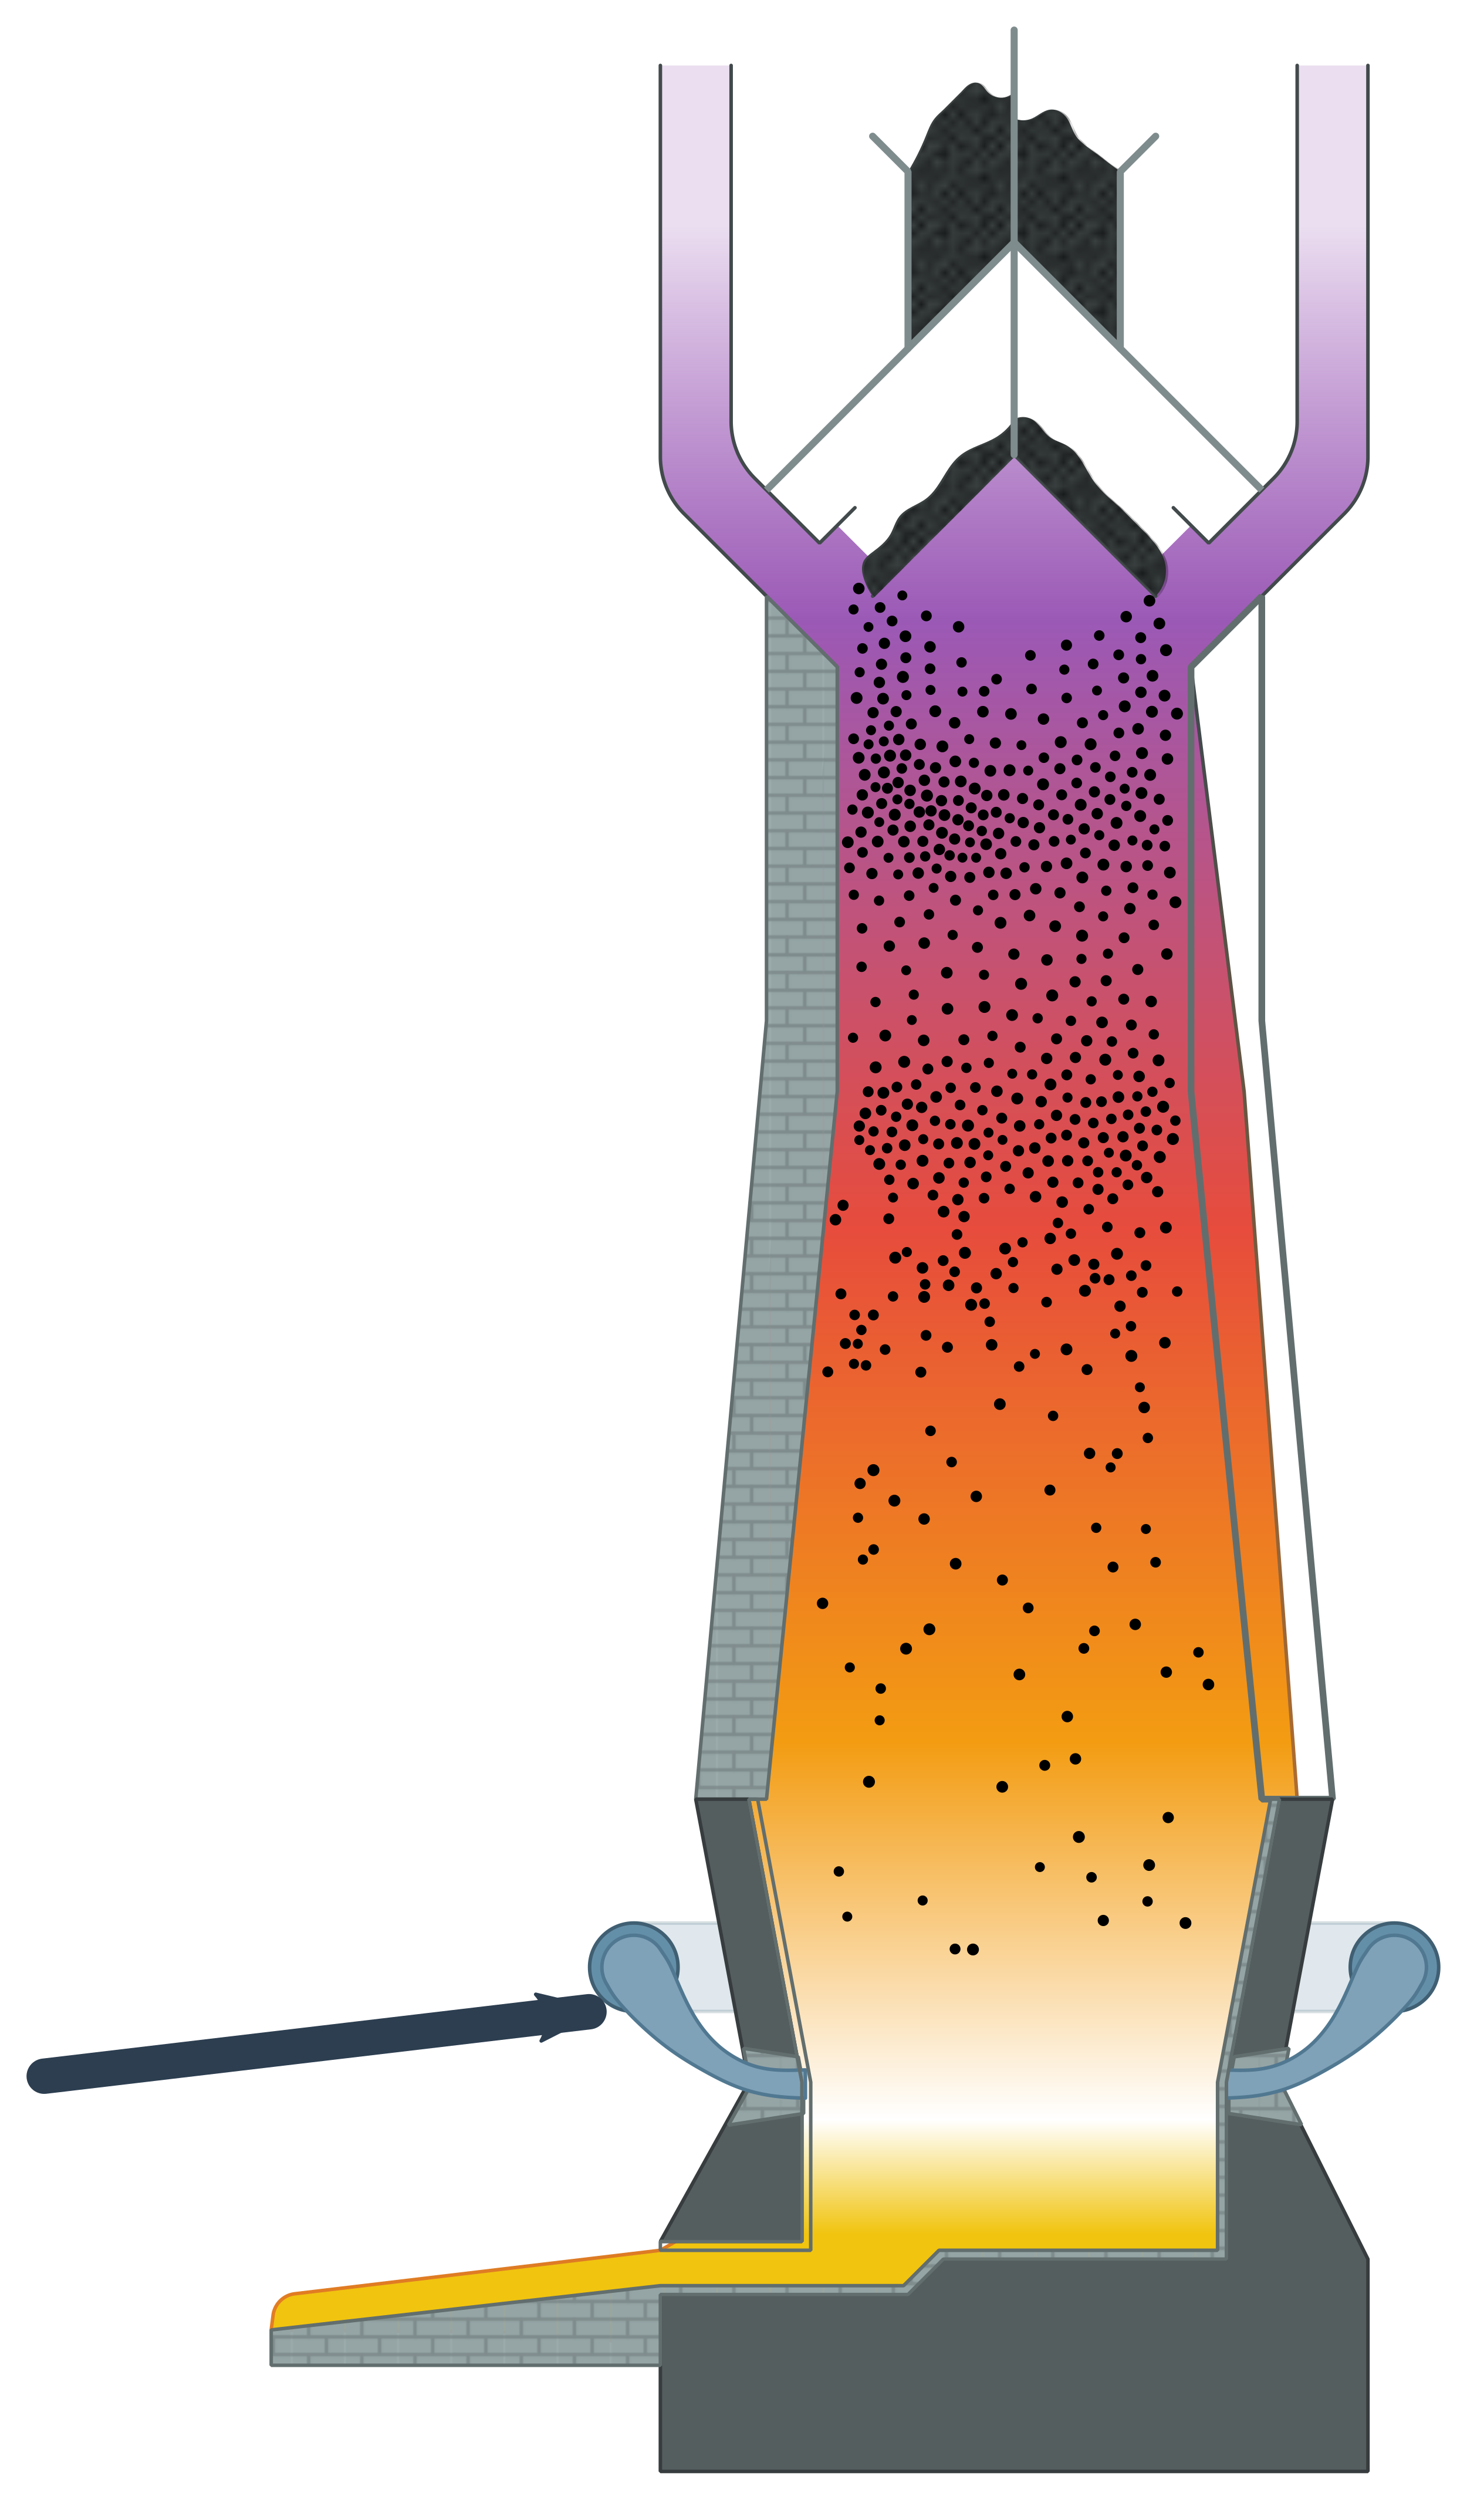 <svg xmlns="http://www.w3.org/2000/svg" xmlns:xlink="http://www.w3.org/1999/xlink" width="829.314" height="1413" viewBox="0 0 219.423 373.856" xmlns:v="https://vecta.io/nano"><style><![CDATA[.B{stroke-miterlimit:0}.C{stroke-dashoffset:2.85}.D{stroke-width:.529}.E{stroke-dashoffset:0.754}.F{stroke-linejoin:round}.G{stroke-linecap:round}.H{stroke:none}.I{fill-opacity:1}.J{stroke-opacity:1}.K{fill:#648fa9}.L{stroke:#626e6e}.M{stroke-linejoin:miter}.N{stroke-dasharray:none}.O{stroke:#7f8c8d}.P{stroke:#405f72}.Q{stroke-width:1.058}]]></style><defs><marker id="A" refX="0" refY="0" orient="auto" overflow="visible"><path transform="scale(-.6)" d="M8.719 4.034L-2.207.016 8.719-4.002c-1.745 2.372-1.735 5.617-6e-7 8.035z" fill="#2c3e50" fill-rule="evenodd" stroke="#2c3e50" stroke-width=".625" class="F"/></marker><pattern xlink:href="#J" id="B" patternTransform="matrix(0.265,0,0,0.265,183.009,204.523)"/><pattern xlink:href="#J" id="C" patternTransform="matrix(0.265,0,0,0.265,183.009,204.523)"/><pattern xlink:href="#J" id="D" patternTransform="matrix(0.265,0,0,0.265,183.009,204.523)"/><pattern xlink:href="#F" id="E" patternTransform="matrix(4.461,0,0,4.461,166.686,23)"/><pattern xlink:href="#G" id="F" patternTransform="scale(0.824)"/><pattern patternUnits="userSpaceOnUse" width="10" height="10" patternTransform="translate(0,0) scale(10,10)" id="G"><g fill="#000" class="H"><circle cx="2.567" cy=".81" r=".45"/><circle cx="3.048" cy="2.33" r=".45"/><circle cx="4.418" cy="2.415" r=".45"/><circle cx="1.844" cy="3.029" r=".45"/><circle cx="6.08" cy="1.363" r=".45"/><circle cx="5.819" cy="4.413" r=".45"/><circle cx="4.305" cy="4.048" r=".45"/><circle cx="5.541" cy="3.045" r=".45"/><circle cx="4.785" cy="5.527" r=".45"/><circle cx="2.667" cy="5.184" r=".45"/><circle cx="7.965" cy="1.448" r=".45"/><circle cx="7.047" cy="5.049" r=".45"/><circle cx="4.34" cy=".895" r=".45"/><circle cx="7.125" cy=".34" r=".45"/><circle cx="7.125" cy="10.34" r=".45"/><circle cx="9.55" cy="1.049" r=".45"/><circle cx="7.006" cy="2.689" r=".45"/><circle cx="8.909" cy="2.689" r=".45"/><circle cx="9.315" cy="4.407" r=".45"/><circle cx="7.82" cy="3.87" r=".45"/><circle cx="8.27" cy="5.948" r=".45"/><circle cx="7.973" cy="7.428" r=".45"/><circle cx="9.342" cy="8.072" r=".45"/><circle cx="8.206" cy="9.315" r=".45"/><circle cx="9.682" cy="9.475" r=".45"/><circle cx="-.318" cy="9.475" r=".45"/><circle cx="9.688" cy="6.186" r=".45"/><circle cx="-.312" cy="6.186" r=".45"/><circle cx="3.379" cy="6.296" r=".45"/><circle cx="2.871" cy="8.204" r=".45"/><circle cx="4.59" cy="8.719" r=".45"/><circle cx="3.181" cy="9.671" r=".45"/><circle cx="3.181" cy="-.329" r=".45"/><circle cx="5.734" cy="7.315" r=".45"/><circle cx="6.707" cy="6.513" r=".45"/><circle cx="5.73" cy="9.67" r=".45"/><circle cx="5.73" cy="-.33" r=".45"/><circle cx="6.535" cy="8.373" r=".45"/><circle cx="4.37" cy="7.154" r=".45"/><circle cx=".622" cy="7.25" r=".45"/><circle cx=".831" cy="5.679" r=".45"/><circle cx="1.257" cy="8.519" r=".45"/><circle cx="1.989" cy="6.877" r=".45"/><circle cx=".374" cy="3.181" r=".45"/><circle cx="10.374" cy="3.181" r=".45"/><circle cx="1.166" cy="1.664" r=".45"/><circle cx="1.151" cy=".093" r=".45"/><circle cx="1.151" cy="10.093" r=".45"/><circle cx="1.302" cy="4.451" r=".45"/><circle cx="3.047" cy="3.763" r=".45"/></g></pattern><pattern xlink:href="#J" id="H" patternTransform="translate(-353.314,623)"/><pattern xlink:href="#N" id="I" patternTransform="matrix(0.265,0,0,0.265,183.009,204.523)"/><pattern xlink:href="#N" id="J" patternTransform="matrix(0.265,0,0,0.265,138.906,198.438)"/><linearGradient id="K" x1="237.777" y1="116.152" x2="237.777" y2="356.394" gradientUnits="userSpaceOnUse"><stop offset="0" stop-color="#424a4b"/><stop offset="1" stop-color="#e67e22"/></linearGradient><linearGradient id="L" x1="243.913" y1="39.761" x2="243.913" y2="340.226" gradientUnits="userSpaceOnUse"><stop offset="0" stop-color="#8e44ad" stop-opacity=".176"/><stop offset=".197" stop-color="#9b59b6"/><stop offset=".5" stop-color="#e74c3c"/><stop offset=".755" stop-color="#f39c12"/><stop offset=".943" stop-color="#fff"/><stop offset="1" stop-color="#f1c40f"/></linearGradient><clipPath id="M"><path d="M138.906 198.438h7.938v5.292h-7.938z" fill="#95a5a6" stroke-width=".432" class="B C G H I J M N"/></clipPath><pattern patternUnits="userSpaceOnUse" width="30" height="20" patternTransform="translate(525,750)" id="N"><g clip-path="url(#M)" transform="matrix(3.78 0 0 3.78 -525 -750)" fill="#95a5a6" class="B D M N"><path d="M138.906 198.438h7.938v7.938h-7.938z" opacity="1" class="C G H I J"/><g stroke-linecap="square" class="O"><g class="E"><path d="M138.906 201.083h7.938m-7.938-2.646h7.938m-7.938 5.292h7.938m-7.938 2.646h7.938" opacity="1" class="I J"/></g><g class="C"><path d="M141.552 198.438v2.646m2.646 0v2.646m-2.646 0v2.646" opacity="1" class="I J"/></g></g></g></pattern><circle  cx="82.252" cy="22.423" r=".728" opacity="1" fill="#1a1c1c" class="B C D G H I J M N"/></defs><g transform="translate(-44.102 -6.085)"><path d="M138.906 293.688h113.771v13.229H138.906z" opacity=".2" class="B C D F K P"/><path d="M153.458 275.167l4.725 58.693-15.308 8.776-54.583 6.492a3.845 3.845 135.245 0 0-3.36 3.331l-.266 2.083 38.232.397 37.174 3.572 74.348-6.615-.794-29.898 4.498-46.831-7.938-105.833-7.938-63.5 22.804-22.804a12.477 12.477 112.5 0 0 3.655-8.823V15.875H238.125v52.619a13.494 13.494 112.5 0 1-3.952 9.541l-9.277 9.277-2.646-2.646-7.938 7.938-18.521-18.521-18.521 18.521-7.938-7.938-2.646 2.646-9.698-9.698a12.057 12.057 67.5 0 1-3.531-8.525V15.875H142.875v58.407a12.296 12.296 67.5 0 0 3.601 8.695l22.857 22.857-7.938 63.5-7.938 105.833" fill="url(#L)"/><g class="D"><path d="M 216.958,95.25 195.792,74.083 174.625,95.25 M 171.979,82.021 166.688,87.312 156.994,77.619 A 12.071,12.071 67.5 0 1 153.458,69.083 V 15.875 M 142.875,15.875 V 74.375 A 12.071,12.071 67.5 0 0 146.411,82.911 L 169.333,105.833 161.396,169.333 153.458,275.167 M 238.125,15.875 V 69.083 A 12.071,12.071 112.5 0 1 234.589,77.619 L 224.896,87.312 219.604,82.021 M 248.708,15.875 V 74.375 A 12.071,12.071 112.5 0 1 245.173,82.911 L 222.25,105.833 230.187,169.333 238.125,275.167 233.627,321.998 234.421,351.896 160.073,358.51 122.899,354.939 84.667,354.542 84.945,352.36 A 3.718,3.718 135.245 0 1 88.194,349.139 L 142.875,342.635 158.183,333.86 153.458,275.167" fill="none" stroke="url(#K)" class="B E G"/><circle cx="138.906" cy="300.302" r="6.615" class="C F K P"/><path d="M158.75 95.25l10.583 10.583v63.5l-10.583 105.833h-10.583L158.75 158.75z" id="P" fill="url(#D)" class="B E L"/></g><use xlink:href="#P" transform="matrix(-1 0 0 1 391.583 0)" class="L"/><g class="D"><path d="M148.167 275.167l7.938 42.333-13.229 23.812h21.167V317.5l-7.938-42.333z" fill="#555e5f" stroke="#373d3e" class="B E"/><circle cx="252.677" cy="300.302" r="6.615" class="C F K P"/></g><path d="M-137.319 158.75h7.938v5.292h-7.938z" fill="url(#I)"/><g class="B"><path d="M227.542 343.958V317.5l7.937-42.333 7.938 0-7.938 42.333 13.229 26.458 0 31.75H142.875v-26.458h37.042l5.292-5.292z" fill="#555e5f" stroke="#373d3e" class="D E"/><path d="M586.064 1179.01L590 1200l-12.383 22.289L620 1215.77V1200l-3.045-16.238zm307.871 0l-30.891 4.752L860 1200v15.77l41.041 6.314L890 1200z" transform="scale(.265)" fill="url(#H)" stroke-width="2" class="C L"/></g><use xlink:href="#Q" transform="matrix(-1 0 0 1 391.586 0)"/><path d="M134.852 302.836c.199.318.583 1.106 1.275 2.029 1.131 1.507 4.327 4.869 7.861 7.49 1.923 1.426 3.803 2.538 5.556 3.51l.162.09c1.611.89 3.364 1.783 5.227 2.444 1.828.649 3.512.983 5.052 1.178 1.879.237 3.911.293 4.587.293v-4.209c-.876 0-2.437.115-4.21.006-1.303-.08-2.692-.294-4.142-.829-1.491-.549-2.964-1.405-4.19-2.393l-.123-.1c-1.311-1.082-2.575-2.537-3.616-4.162-1.981-3.092-3.199-6.744-4.091-8.445-.513-.978-1.029-1.635-1.237-1.969a4.781 4.781 90 0 0-8.109 5.068z" id="Q" fill="#7fa2b8" fill-rule="nonzero" stroke="#517891" class="B C D F"/><g class="B D E L"><path d="M157.427 275.167l7.938 42.333-0 25.135h-22.49v-1.323h21.167l0-23.812-7.938-42.333z" fill="url(#C)"/><path d="M142.875 349.25h37.042l5.292-5.292h42.333V317.5l7.938-42.333h-1.323L226.219 317.5v25.135h-41.672l-5.292 5.292H142.875l-58.208 6.615v5.292H142.875z" fill="url(#B)"/></g><path d="M190.018 18.431c-.099-0-.198.009-.295.028-.259.049-.503.16-.724.303-.442.287-.786.697-1.145 1.082l-1.323 1.323-1.323 1.323c-.454.428-.936.833-1.323 1.323-.613.777-.954 1.727-1.323 2.646-.736 1.832-1.622 3.604-2.646 5.292v26.458l15.875-15.875 15.875 15.875v-26.458l-5.292-3.969c-.483-.398-.966-.809-1.323-1.323-.563-.812-.773-1.825-1.323-2.646-.29-.432-.675-.806-1.135-1.05s-.996-.353-1.511-.273c-.49.076-.939.316-1.36.578s-.829.552-1.286.745c-.835.352-1.811.352-2.646 0v-3.969c-.508.539-1.244.856-1.984.856s-1.476-.317-1.984-.856c-.216-.23-.391-.495-.592-.737s-.438-.469-.731-.585c-.153-.061-.317-.089-.482-.09zM197.115 68.448c-.461 0-.921.12-1.323.344-.66 1.072-1.574 1.986-2.646 2.646-1.683 1.036-3.723 1.443-5.292 2.646-.496.38-.934.834-1.323 1.323-.69.868-1.225 1.845-1.818 2.781S183.451 80.035 182.562 80.698c-.642.479-1.377.812-2.082 1.191s-1.4.82-1.887 1.455c-.601.784-.832 1.788-1.323 2.646-.625 1.09-1.639 1.894-2.646 2.646-.504.376-1.029.766-1.323 1.323-.211.401-.286.864-.267 1.317s.128.897.267 1.329c.303.942.751 1.838 1.323 2.646l21.167-21.167 21.167 21.167c.666-.681 1.147-1.542 1.378-2.467s.212-1.91-.055-2.825c-.45-1.541-1.553-2.793-2.646-3.969L211.667 82.021c-1.392-1.257-2.882-2.441-3.969-3.969-.646-.908-1.134-1.916-1.72-2.864S204.685 73.332 203.729 72.76c-.848-.507-1.856-.729-2.646-1.323-.501-.377-.885-.884-1.28-1.37S198.985 69.097 198.437 68.792c-.402-.224-.862-.344-1.323-.344z" fill="#3a4040"/><path d="M718.178 69.66c-.374-.002-.747.036-1.113.105-.978.186-1.902.604-2.736 1.146C712.659 71.996 711.359 73.546 710 75l-5 5-5 5c-1.716 1.619-3.539 3.147-5 5-2.317 2.937-3.605 6.529-5 10-2.782 6.924-6.131 13.62-10 20v100l60-60 60 60V120c-6.892-4.689-13.568-9.696-20-15-1.825-1.505-3.652-3.057-5-5-2.129-3.067-2.921-6.899-5-10-1.096-1.634-2.552-3.045-4.291-3.967S761.944 84.698 760 85c-1.852.288-3.547 1.195-5.139 2.186S751.727 89.271 750 90c-3.154 1.331-6.846 1.331-10 0V75c-1.921 2.037-4.7 3.236-7.5 3.236S726.921 77.037 725 75c-.818-.867-1.478-1.869-2.238-2.787S721.108 70.44 720 70c-.578-.229-1.199-.337-1.822-.34zM745 258.699c-1.741 0-3.48.453-5 1.301-2.494 4.051-5.949 7.506-10 10-6.362 3.917-14.072 5.453-20 10-1.875 1.438-3.53 3.15-5 5-2.606 3.279-4.63 6.973-6.873 10.51S693.357 302.495 690 305c-2.425 1.809-5.204 3.068-7.869 4.5S676.841 312.6 675 315c-2.273 2.964-3.143 6.759-5 10-2.36 4.121-6.195 7.158-10 10-1.905 1.423-3.891 2.896-5 5-.799 1.515-1.08 3.267-1.008 4.979S654.476 348.369 655 350c1.145 3.562 2.838 6.947 5 10l80-80 80 80c2.518-2.575 4.335-5.828 5.209-9.322S826.01 343.457 825 340c-1.701-5.823-5.869-10.557-10-15-4.816-5.181-9.751-10.259-15-15-5.26-4.751-10.891-9.225-15-15-2.441-3.43-4.287-7.243-6.5-10.824S773.613 277.161 770 275c-3.205-1.917-7.016-2.754-10-5-1.893-1.425-3.346-3.34-4.838-5.18S752.069 261.154 750 260c-1.52-.848-3.259-1.301-5-1.301z" transform="scale(.265)" fill="url(#E)"/><g fill="none" class="B E O Q"><path d="M195.792 10.583v63.5m-15.875-15.875V31.75l-5.292-5.292m37.042 31.75V31.75l5.292-5.292" class="G"/><path d="M158.75 79.375l37.042-37.042 37.042 37.042"/></g><circle style="mix-blend-mode:soft-light" id="R" cx="-130.445" cy="148.988" r=".819" fill="#000" class="H"/><use xlink:href="#R" transform="matrix(1.066 .076 -.076 1.066 329.913 -47.664)"/><use xlink:href="#R" transform="matrix(.97 .044 -.044 .97 326.251 -31.113)"/><use xlink:href="#R" transform="matrix(1.048 .22 -.22 1.048 357.291 -4.488)"/><use xlink:href="#R" transform="matrix(.901 .147 -.147 .901 327.49 -5.544)"/><use xlink:href="#R" transform="matrix(1.074 -.203 .203 1.074 286.164 -64.883)"/><use xlink:href="#R" transform="matrix(1.045 .113 -.113 1.045 333.394 -11.292)"/><use xlink:href="#R" transform="matrix(.912 -.148 .148 .912 268.687 -57.947)"/><use xlink:href="#R" transform="matrix(.895 .169 -.169 .895 325.205 -2.028)"/><use xlink:href="#R" transform="matrix(.902 .205 -.205 .902 320.889 -1.022)"/><use xlink:href="#R" transform="matrix(1.039 .028 -.028 1.039 315.333 -43)"/><use xlink:href="#R" transform="matrix(.97 .125 -.125 .97 328.367 -22.114)"/><use xlink:href="#R" transform="matrix(.979 .22 -.22 .979 340.073 -12.707)"/><use xlink:href="#R" transform="matrix(.908 .134 -.134 .908 318.089 -7.752)"/><use xlink:href="#R" transform="matrix(.999 -.13 .13 .999 291.358 -51.441)"/><use xlink:href="#R" transform="matrix(.941 .004 -.004 .941 303.475 -13.36)"/><use xlink:href="#R" transform="matrix(.997 -.224 .224 .997 274.823 -65.25)"/><use xlink:href="#R" transform="matrix(1.047 .078 -.078 1.047 331.402 -42.991)"/><use xlink:href="#R" transform="matrix(1.072 -.145 .145 1.072 302.223 -66.172)"/><use xlink:href="#R" transform="matrix(1.051 .005 -.005 1.051 318.072 -31.64)"/><use xlink:href="#R" transform="matrix(1.032 -.152 .152 1.032 291.536 -54.558)"/><use xlink:href="#R" transform="matrix(.936 -.245 .245 .936 276.901 -61.939)"/><use xlink:href="#R" transform="matrix(.953 -.047 .047 .953 305.234 -42.959)"/><use xlink:href="#R" transform="matrix(.943 -.214 .214 .943 270.114 -47.395)"/><use xlink:href="#R" transform="matrix(.969 -.259 .259 .969 263.79 -51.891)"/><use xlink:href="#R" transform="matrix(1.001 -.301 .301 1.001 267.477 -70.991)"/><use xlink:href="#R" transform="matrix(1.072 .222 -.222 1.072 350.138 -11.657)"/><use xlink:href="#R" transform="matrix(.897 .081 -.081 .897 304.695 5.962)"/><use xlink:href="#R" transform="matrix(.873 .242 -.242 .873 329.001 -3.36)"/><use xlink:href="#R" transform="matrix(1.019 -.11 .11 1.019 292.483 -60.74)"/><use xlink:href="#R" transform="matrix(.944 -.27 .27 .944 260.448 -76.901)"/><use xlink:href="#R" transform="matrix(1.032 -.182 .182 1.032 294.988 -77.67)"/><use xlink:href="#R" transform="matrix(.874 -.229 .229 .874 253.894 -60.235)"/><use xlink:href="#R" transform="matrix(.978 .102 -.102 .978 318.513 -35.464)"/><use xlink:href="#R" transform="matrix(1.054 .015 -.015 1.054 312.282 -60.977)"/><use xlink:href="#R" transform="matrix(.978 .143 -.143 .978 331.539 -28.86)"/><use xlink:href="#R" transform="matrix(1.031 -.024 .024 1.031 307.298 -54.439)"/><use xlink:href="#R" transform="matrix(1.097 -.018 .018 1.097 319.57 -58.464)"/><use xlink:href="#R" transform="matrix(.965 -0 0 .965 298.985 -40.709)"/><use xlink:href="#R" transform="matrix(1.038 .313 -.313 1.038 354.263 -3.35)"/><use xlink:href="#R" transform="matrix(1.045 -.22 .22 1.045 279.725 -73.815)"/><use xlink:href="#R" transform="matrix(.871 -.263 .263 .871 249.485 -40.269)"/><use xlink:href="#R" transform="matrix(.939 -.1 .1 .939 282.695 -33.399)"/><use xlink:href="#R" transform="matrix(.908 .084 -.084 .908 305.342 -9.024)"/><use xlink:href="#R" transform="matrix(.874 .261 -.261 .874 326.913 21.228)"/><use xlink:href="#R" transform="matrix(.999 -.294 .294 .999 265.045 -70.505)"/><use xlink:href="#R" transform="matrix(1.048 -.237 .237 1.048 273.936 -67.637)"/><use xlink:href="#R" transform="matrix(1.018 .136 -.136 1.018 327.747 -21.259)"/><use xlink:href="#R" transform="matrix(1.055 .213 -.213 1.055 342.795 -7.432)"/><use xlink:href="#R" transform="matrix(.909 -.164 .164 .909 271.206 -42.214)"/><use xlink:href="#R" transform="matrix(.942 .276 -.276 .942 335.782 12.231)"/><use xlink:href="#R" transform="matrix(.909 -.052 .052 .909 287.12 -25.251)"/><use xlink:href="#R" transform="matrix(.979 -.198 .198 .979 279.815 -51.268)"/><use xlink:href="#R" transform="matrix(1.088 -.062 .062 1.088 306.594 -42.578)"/><use xlink:href="#R" transform="matrix(.932 .137 -.137 .932 313.59 6.18)"/><use xlink:href="#R" transform="matrix(1.032 .085 -.085 1.032 320.364 -17.703)"/><use xlink:href="#R" transform="matrix(.987 .305 -.305 .987 352.629 15.857)"/><use xlink:href="#R" transform="matrix(1.014 -.068 .068 1.014 299.813 -29.715)"/><use xlink:href="#R" transform="matrix(1.024 .214 -.214 1.024 346.905 12.015)"/><use xlink:href="#R" transform="matrix(1.053 -.02 .02 1.053 321.271 -45.305)"/><use xlink:href="#R" transform="matrix(1.032 -.213 .213 1.032 282.182 -49.577)"/><use xlink:href="#R" transform="matrix(1.001 -.114 .114 1.001 300.611 -23.291)"/><use xlink:href="#R" transform="matrix(.889 -.163 .163 .889 280.864 -21.65)"/><use xlink:href="#R" transform="matrix(1.006 .236 -.236 1.006 358.089 5.961)"/><use xlink:href="#R" transform="matrix(.949 -.15 .15 .949 294.108 -21.031)"/><use xlink:href="#R" transform="matrix(1.029 .106 -.106 1.029 347.168 -10.376)"/><use xlink:href="#R" transform="matrix(.987 .246 -.246 .987 362.446 10.549)"/><use xlink:href="#R" transform="matrix(.977 -.204 .204 .977 296.512 -45.717)"/><use xlink:href="#R" transform="matrix(1.051 .081 -.081 1.051 343.407 -21.055)"/><use xlink:href="#R" transform="matrix(.886 -.159 .159 .886 288.764 -35.215)"/><use xlink:href="#R" transform="matrix(1.025 .135 -.135 1.025 338.737 -9.271)"/><use xlink:href="#R" transform="matrix(.981 .162 -.162 .981 341.078 4.555)"/><use xlink:href="#R" transform="matrix(.905 -.121 .121 .905 297.92 -29.285)"/><use xlink:href="#R" transform="matrix(1.09 -.088 .088 1.09 336.301 -56.482)"/><use xlink:href="#R" transform="matrix(.978 -.03 .03 .978 328.253 -26.435)"/><use xlink:href="#R" transform="matrix(.988 .17 -.17 .988 355.889 2.919)"/><use xlink:href="#R" transform="matrix(.966 .154 -.154 .966 350.723 8.084)"/><use xlink:href="#R" transform="matrix(.869 -.256 .256 .869 279.49 -31.204)"/><use xlink:href="#R" transform="matrix(1.005 .213 -.213 1.005 362.412 7.933)"/><use xlink:href="#R" transform="matrix(.989 .304 -.304 .989 374.931 27.987)"/><use xlink:href="#R" transform="matrix(.99 .254 -.254 .99 374.778 10.149)"/><use xlink:href="#R" transform="matrix(.975 .067 -.067 .975 340.994 -7.904)"/><use xlink:href="#R" transform="matrix(1.061 -.23 .23 1.061 309.88 -61.633)"/><use xlink:href="#R" transform="matrix(.987 -.288 .288 .987 292.107 -54.57)"/><use xlink:href="#R" transform="matrix(1.035 .323 -.323 1.035 394.241 17.093)"/><use xlink:href="#R" transform="matrix(1.013 .245 -.245 1.013 379.404 13.53)"/><use xlink:href="#R" transform="matrix(1.071 .154 -.154 1.071 378.785 -17.5)"/><use xlink:href="#R" transform="matrix(.986 -.12 .12 .986 320.853 -36.9)"/><use xlink:href="#R" transform="matrix(.994 .136 -.136 .994 367.417 -4.734)"/><use xlink:href="#R" transform="matrix(.942 .256 -.256 .942 374.464 14.63)"/><use xlink:href="#R" transform="matrix(1.027 -.23 .23 1.027 318.422 -63.423)"/><use xlink:href="#R" transform="matrix(.906 .149 -.149 .906 353.863 16.24)"/><use xlink:href="#R" transform="matrix(1.083 -.085 .085 1.083 343.439 -47.75)"/><use xlink:href="#R" transform="matrix(1.033 -.329 .329 1.033 294.873 -61.422)"/><use xlink:href="#R" transform="matrix(.968 .041 -.041 .968 340.325 -18.013)"/><use xlink:href="#R" transform="matrix(.9 -.267 .267 .9 290.186 -42.305)"/><use xlink:href="#R" transform="matrix(.921 -.062 .062 .921 319.427 -14.312)"/><use xlink:href="#R" transform="matrix(1.033 -.154 .154 1.033 320.022 -46.213)"/><use xlink:href="#R" transform="matrix(.912 .052 -.052 .912 339.037 -5.054)"/><use xlink:href="#R" transform="matrix(.989 .171 -.171 .989 360.488 -10.857)"/><use xlink:href="#R" transform="matrix(.939 .208 -.208 .939 357.125 -2.295)"/><use xlink:href="#R" transform="matrix(.901 -.073 .073 .901 314.84 -34.399)"/><use xlink:href="#R" transform="matrix(1.089 -.059 .059 1.089 348.178 -51.225)"/><use xlink:href="#R" transform="matrix(.93 -.268 .268 .93 292.269 -54.391)"/><use xlink:href="#R" transform="matrix(1.087 .048 -.048 1.087 369.092 -42.874)"/><use xlink:href="#R" transform="matrix(1.063 -.263 .263 1.063 317.992 -89.357)"/><use xlink:href="#R" transform="matrix(.964 .051 -.051 .964 341.868 -35.84)"/><use xlink:href="#R" transform="matrix(1.086 -.007 .007 1.086 352.952 -50.995)"/><use xlink:href="#R" transform="matrix(1.034 -.011 .011 1.034 351.666 -39.437)"/><use xlink:href="#R" transform="matrix(1.068 -.156 .156 1.068 334.361 -69.342)"/><use xlink:href="#R" transform="matrix(1.033 .239 -.239 1.033 386.392 -26.795)"/><use xlink:href="#R" transform="matrix(1.021 -.318 .318 1.021 303.318 -94.263)"/><use xlink:href="#R" transform="matrix(1.033 .184 -.184 1.033 374.715 -31.591)"/><use xlink:href="#R" transform="matrix(1.053 .186 -.186 1.053 381.557 -25.467)"/><use xlink:href="#R" transform="matrix(.921 -.105 .105 .921 313.601 -37.876)"/><use xlink:href="#R" transform="matrix(1.016 .004 -.004 1.016 345.289 -43.375)"/><use xlink:href="#R" transform="matrix(1.076 -.159 .159 1.076 333.069 -68.517)"/><use xlink:href="#R" transform="matrix(.967 -.116 .116 .967 307.081 -55.104)"/><use xlink:href="#R" transform="matrix(1.007 .276 -.276 1.007 387.232 -4.404)"/><use xlink:href="#R" transform="matrix(1.019 .007 -.007 1.019 337.584 -48.335)"/><use xlink:href="#R" transform="matrix(.961 -.205 .205 .961 306.244 -65.902)"/><use xlink:href="#R" transform="matrix(.982 .058 -.058 .982 348.192 -23.037)"/><use xlink:href="#R" transform="matrix(1.057 .051 -.051 1.057 359.811 -35.739)"/><use xlink:href="#R" transform="matrix(.937 -.12 .12 .937 319.112 -50.585)"/><use xlink:href="#R" transform="matrix(.976 .096 -.096 .976 349.226 -27.501)"/><use xlink:href="#R" transform="matrix(.994 -.093 .093 .994 330.526 -58.774)"/><use xlink:href="#R" transform="matrix(1.009 -.129 .129 1.009 315.032 -46.105)"/><use xlink:href="#R" transform="matrix(.928 -.025 .025 .928 320.626 -35.29)"/><use xlink:href="#R" transform="matrix(.969 -.009 .009 .969 323.453 -36.423)"/><use xlink:href="#R" transform="matrix(.947 -.215 .215 .947 301.673 -46.875)"/><use xlink:href="#R" transform="matrix(.981 -.034 .034 .981 328.101 -30.849)"/><use xlink:href="#R" transform="matrix(1.005 .29 -.29 1.005 374.482 1.721)"/><use xlink:href="#R" transform="matrix(1.071 -.203 .203 1.071 312.221 -68.969)"/><use xlink:href="#R" transform="matrix(.959 .277 -.277 .959 369.268 18.209)"/><use xlink:href="#R" transform="matrix(.943 -.194 .194 .943 294.343 -46.395)"/><use xlink:href="#R" transform="matrix(1.045 .205 -.205 1.045 362.171 -16.093)"/><use xlink:href="#R" transform="matrix(.999 -.247 .247 .999 286.501 -63.846)"/><use xlink:href="#R" transform="matrix(1.081 .088 -.088 1.081 344.017 -25.56)"/><use xlink:href="#R" transform="matrix(1.047 .146 -.146 1.047 349.445 -24.42)"/><use xlink:href="#R" transform="matrix(1.069 .246 -.246 1.069 358.846 -2.104)"/><use xlink:href="#R" transform="matrix(1.017 -.14 .14 1.017 298.694 -38.212)"/><use xlink:href="#R" transform="matrix(1.084 -.1 .1 1.084 321.61 -53.269)"/><use xlink:href="#R" transform="matrix(1.063 -.096 .096 1.063 316.591 -49.527)"/><use xlink:href="#R" transform="matrix(1.003 .105 -.105 1.003 335.848 -8.837)"/><use xlink:href="#R" transform="matrix(.945 .049 -.049 .945 321.519 -4.035)"/><use xlink:href="#R" transform="matrix(1.049 .302 -.302 1.049 381.947 6.492)"/><use xlink:href="#R" transform="matrix(1.011 -.157 .157 1.011 292.517 -50.198)"/><use xlink:href="#R" transform="matrix(1.039 -.298 .298 1.039 276.194 -75.958)"/><use xlink:href="#R" transform="matrix(.927 .103 -.103 .927 326.041 -4.505)"/><use xlink:href="#R" transform="matrix(1.038 -.244 .244 1.038 286.04 -66.519)"/><use xlink:href="#R" transform="matrix(1.035 -.097 .097 1.035 314.021 -36.123)"/><use xlink:href="#R" transform="matrix(.997 .184 -.184 .997 356.214 7.896)"/><use xlink:href="#R" transform="matrix(.966 -.209 .209 .966 282.325 -45.379)"/><use xlink:href="#R" transform="matrix(1.042 .016 -.016 1.042 320.671 -30.376)"/><use xlink:href="#R" transform="matrix(.875 -.26 .26 .875 264.474 -47.649)"/><use xlink:href="#R" transform="matrix(1.013 .074 -.074 1.013 328.47 -18.242)"/><use xlink:href="#R" transform="matrix(.889 -.202 .202 .889 264.199 -33.162)"/><use xlink:href="#R" transform="matrix(.912 .272 -.272 .912 345.631 33.618)"/><use xlink:href="#R" transform="matrix(1.035 .258 -.258 1.035 358.815 7.44)"/><use xlink:href="#R" transform="matrix(1.044 .218 -.218 1.044 360.265 5.241)"/><use xlink:href="#R" transform="matrix(.981 -.274 .274 .981 270.183 -52.451)"/><use xlink:href="#R" transform="matrix(.875 -.251 .251 .875 255.189 -26.244)"/><use xlink:href="#R" transform="matrix(.88 .197 -.197 .88 327.889 33.461)"/><use xlink:href="#R" transform="matrix(1.032 -.012 .012 1.032 316.195 -27.961)"/><use xlink:href="#R" transform="matrix(.965 .092 -.092 .965 319.676 8.26)"/><use xlink:href="#R" transform="matrix(1.084 -.098 .098 1.084 304.737 -46.355)"/><use xlink:href="#R" transform="matrix(.907 -.26 .26 .907 262.061 -34.884)"/><use xlink:href="#R" transform="matrix(.989 .19 -.19 .989 339.451 9.353)"/><use xlink:href="#R" transform="matrix(.885 -.202 .202 .885 262.347 -23.826)"/><use xlink:href="#R" transform="matrix(1.033 -.129 .129 1.033 300.131 -37.602)"/><use xlink:href="#R" transform="matrix(.889 -.169 .169 .889 278.849 -20.138)"/><use xlink:href="#R" transform="matrix(1.019 .175 -.175 1.019 346.388 -.302)"/><use xlink:href="#R" transform="matrix(.892 -.157 .157 .892 283.073 -19.009)"/><use xlink:href="#R" transform="matrix(.91 .201 -.201 .91 343.781 19.099)"/><use xlink:href="#R" transform="matrix(.942 -.023 .023 .942 316.795 -7.55)"/><use xlink:href="#R" transform="matrix(.987 -.004 .004 .987 319.322 -19.611)"/><use xlink:href="#R" transform="matrix(1.025 .094 -.094 1.025 334.011 -3.288)"/><use xlink:href="#R" transform="matrix(1.043 -.246 .246 1.043 274.785 -55.535)"/><use xlink:href="#R" transform="matrix(1.077 -.015 .015 1.077 323.249 -31.778)"/><use xlink:href="#R" transform="matrix(.961 .168 -.168 .961 323.493 12.305)"/><use xlink:href="#R" transform="matrix(.975 .053 -.053 .975 315.199 -4.002)"/><use xlink:href="#R" transform="matrix(1.068 .071 -.071 1.068 320.805 -17.81)"/><use xlink:href="#R" transform="matrix(.976 -.081 .081 .976 286.408 -20.105)"/><use xlink:href="#R" transform="matrix(.998 .086 -.086 .998 319.838 -13.493)"/><use xlink:href="#R" transform="matrix(1.021 -.15 .15 1.021 283.724 -41.145)"/><use xlink:href="#R" transform="matrix(1.016 -.169 .169 1.016 281.873 -36.686)"/><use xlink:href="#R" transform="matrix(.881 .27 -.27 .881 339.345 39.949)"/><use xlink:href="#R" transform="matrix(1.011 -.282 .282 1.011 271.474 -59.88)"/><use xlink:href="#R" transform="matrix(1.001 -.055 .055 1.001 315.491 -28.745)"/><use xlink:href="#R" transform="matrix(.986 -.318 .318 .986 275.019 -54.617)"/><use xlink:href="#R" transform="matrix(1.027 .288 -.288 1.027 380.503 19.76)"/><use xlink:href="#R" transform="matrix(.959 .233 -.233 .959 366.264 21.175)"/><use xlink:href="#R" transform="matrix(1.065 -.211 .211 1.065 322.132 -58.069)"/><use xlink:href="#R" transform="matrix(.907 -.236 .236 .907 299.634 -26.036)"/><use xlink:href="#R" transform="matrix(.944 -.267 .267 .944 299.115 -39.943)"/><use xlink:href="#R" transform="matrix(.979 .098 -.098 .979 361.056 -4.29)"/><use xlink:href="#R" transform="matrix(.929 .278 -.278 .929 380.93 30.481)"/><use xlink:href="#R" transform="matrix(.965 .177 -.177 .965 367.936 11.806)"/><use xlink:href="#R" transform="matrix(.956 .252 -.252 .956 375.807 29.288)"/><use xlink:href="#R" transform="matrix(.942 .029 -.029 .942 336.773 2.738)"/><use xlink:href="#R" transform="matrix(.918 -.005 .005 .918 335.779 -7.299)"/><use xlink:href="#R" transform="matrix(1.069 -.03 .03 1.069 354.059 -26.597)"/><use xlink:href="#R" transform="matrix(1.04 -.122 .122 1.04 330.037 -35.171)"/><use xlink:href="#R" transform="matrix(1.082 -.1 .1 1.082 346.156 -33.226)"/><use xlink:href="#R" transform="matrix(1.038 -.298 .298 1.038 296.994 -56.205)"/><use xlink:href="#R" transform="matrix(1.017 -.11 .11 1.017 318.922 -26.251)"/><use xlink:href="#R" transform="matrix(1.027 .259 -.259 1.027 370.648 23.784)"/><use xlink:href="#R" transform="matrix(.986 -.238 .238 .986 289.079 -38.065)"/><use xlink:href="#R" transform="matrix(1.039 -.127 .127 1.039 315.632 -32.358)"/><use xlink:href="#R" transform="matrix(.957 .211 -.211 .957 352.323 16.873)"/><use xlink:href="#R" transform="matrix(1.003 .049 -.049 1.003 327.291 -5.734)"/><use xlink:href="#R" transform="matrix(1.04 .15 -.15 1.04 352.603 1.313)"/><use xlink:href="#R" transform="matrix(.9 -.202 .202 .9 277.69 -18.204)"/><use xlink:href="#R" transform="matrix(1.052 .257 -.257 1.052 369.269 20.89)"/><use xlink:href="#R" transform="matrix(.999 .296 -.296 .999 366.431 26.322)"/><use xlink:href="#R" transform="matrix(.911 .292 -.292 .911 345.389 45.203)"/><use xlink:href="#R" transform="matrix(.886 -.167 .167 .886 270.335 -2.587)"/><use xlink:href="#R" transform="matrix(.972 .246 -.246 .972 353.744 35.042)"/><use xlink:href="#R" transform="matrix(1.052 .081 -.081 1.052 331.635 .964)"/><use xlink:href="#R" transform="matrix(.897 -.269 .269 .897 252.515 -27.95)"/><use xlink:href="#R" transform="matrix(.929 .218 -.218 .929 326.638 40.706)"/><use xlink:href="#R" transform="matrix(.926 -.133 .133 .926 272.786 -15.403)"/><use xlink:href="#R" transform="matrix(.938 -.214 .214 .938 263.517 -22.736)"/><use xlink:href="#R" transform="matrix(.943 .012 -.012 .943 299.852 17.017)"/><use xlink:href="#R" transform="matrix(1.004 -.257 .257 1.004 269.799 -35.529)"/><use xlink:href="#R" transform="matrix(.964 .161 -.161 .964 328.4 21.359)"/><use xlink:href="#R" transform="matrix(1.061 -.059 .059 1.061 315.331 -14.209)"/><use xlink:href="#R" transform="matrix(.905 -.201 .201 .905 268.885 -6.209)"/><use xlink:href="#R" transform="matrix(.926 -.065 .065 .926 302.389 5.435)"/><use xlink:href="#R" transform="matrix(.91 -.204 .204 .91 274.908 -16.276)"/><use xlink:href="#R" transform="matrix(1.053 -.146 .146 1.053 301.431 -18.971)"/><use xlink:href="#R" transform="matrix(1.091 -.098 .098 1.091 324.546 -22.104)"/><use xlink:href="#R" transform="matrix(1.001 .245 -.245 1.001 362.831 31.609)"/><use xlink:href="#R" transform="matrix(1.061 .173 -.173 1.061 366.104 9.099)"/><use xlink:href="#R" transform="matrix(1.024 .221 -.221 1.024 367.199 25.919)"/><use xlink:href="#R" transform="matrix(1.092 .044 -.044 1.092 354.956 -10.934)"/><use xlink:href="#R" transform="matrix(.95 -.268 .268 .95 289.554 -34.796)"/><use xlink:href="#R" transform="matrix(.923 .116 -.116 .923 347.505 26.335)"/><use xlink:href="#R" transform="matrix(1.089 -.083 .083 1.089 331.174 -18.115)"/><use xlink:href="#R" transform="matrix(1.044 -.088 .088 1.044 336.176 -25.047)"/><use xlink:href="#R" transform="matrix(.887 .252 -.252 .887 362.356 43.856)"/><use xlink:href="#R" transform="matrix(.941 -.209 .209 .941 308.285 -23.048)"/><use xlink:href="#R" transform="matrix(.978 .176 -.176 .978 366.029 23.583)"/><use xlink:href="#R" transform="matrix(.974 .284 -.284 .974 383.646 43.011)"/><use xlink:href="#R" transform="matrix(1.001 -.306 .306 1.001 303.624 -40.286)"/><use xlink:href="#R" transform="matrix(1.01 .073 -.073 1.01 352.18 11.8)"/><use xlink:href="#R" transform="matrix(1.028 -.028 .028 1.028 334.829 -3.887)"/><use xlink:href="#R" transform="matrix(.894 .246 -.246 .894 359.131 48.391)"/><use xlink:href="#R" transform="matrix(.903 -.237 .237 .903 289.866 -9.605)"/><use xlink:href="#R" transform="matrix(1.061 -.053 .053 1.061 339.443 -5.998)"/><use xlink:href="#R" transform="matrix(.922 -.214 .214 .922 305.068 -4.492)"/><use xlink:href="#R" transform="matrix(.974 .232 -.232 .974 373.801 40.666)"/><use xlink:href="#R" transform="matrix(1.046 .13 -.13 1.046 372.101 16.983)"/><use xlink:href="#R" transform="matrix(.941 -.074 .074 .941 311.029 8.525)"/><use xlink:href="#R" transform="matrix(.971 .267 -.267 .971 368.578 51.615)"/><use xlink:href="#R" transform="matrix(.947 -.042 .042 .947 321.555 12.189)"/><use xlink:href="#R" transform="matrix(1.078 -.141 .141 1.078 310.969 -22.311)"/><use xlink:href="#R" transform="matrix(.963 .26 -.26 .963 361.053 53.139)"/><use xlink:href="#R" transform="matrix(.959 .012 -.012 .959 337.295 20.538)"/><use xlink:href="#R" transform="matrix(1.056 .203 -.203 1.056 363.478 27.044)"/><use xlink:href="#R" transform="matrix(.923 -.157 .157 .923 289.556 3.017)"/><use xlink:href="#R" transform="matrix(.974 .31 -.31 .974 359.007 60.166)"/><use xlink:href="#R" transform="matrix(.977 .086 -.086 .977 318.515 34.319)"/><use xlink:href="#R" transform="matrix(.955 .013 -.013 .955 312.808 28.187)"/><use xlink:href="#R" transform="matrix(1.035 -.336 .336 1.035 260.028 -32.318)"/><use xlink:href="#R" transform="matrix(1.059 .081 -.081 1.059 334.336 22.928)"/><use xlink:href="#R" transform="matrix(1.025 -.087 .087 1.025 300.564 7.164)"/><use xlink:href="#R" transform="matrix(1.089 .112 -.112 1.089 338.087 17.254)"/><use xlink:href="#R" transform="matrix(1.051 .115 -.115 1.051 336.494 20.094)"/><use xlink:href="#R" transform="matrix(.884 -.209 .209 .884 279.684 7.701)"/><use xlink:href="#R" transform="matrix(1.036 -.062 .062 1.036 326.561 1.945)"/><use xlink:href="#R" transform="matrix(1.024 -.05 .05 1.024 331.086 5.154)"/><use xlink:href="#R" transform="matrix(.953 .291 -.291 .953 371.334 62.817)"/><use xlink:href="#R" transform="matrix(.919 .084 -.084 .919 336.166 44.272)"/><use xlink:href="#R" transform="matrix(.953 .151 -.151 .953 354.446 51.752)"/><use xlink:href="#R" transform="matrix(.975 .187 -.187 .975 356.367 55.426)"/><use xlink:href="#R" transform="matrix(.964 .195 -.195 .964 363.658 52.662)"/><use xlink:href="#R" transform="matrix(1.008 .126 -.126 1.008 356.467 43.265)"/><use xlink:href="#R" transform="matrix(1.071 .24 -.24 1.071 364.354 46.165)"/><use xlink:href="#R" transform="matrix(.897 -.168 .168 .897 283.89 23.312)"/><use xlink:href="#R" transform="matrix(.959 -.209 .209 .959 285.575 11.956)"/><use xlink:href="#R" transform="matrix(.984 -.208 .208 .984 281.87 3.437)"/><use xlink:href="#R" transform="matrix(.93 .147 -.147 .93 331.469 63.574)"/><use xlink:href="#R" transform="matrix(.905 .119 -.119 .905 327.738 56.17)"/><use xlink:href="#R" transform="matrix(.994 .263 -.263 .994 365.283 64.405)"/><use xlink:href="#R" transform="matrix(.982 -.191 .191 .982 294.164 9.311)"/><use xlink:href="#R" transform="matrix(.949 .014 -.014 .949 316.919 32.561)"/><use xlink:href="#R" transform="matrix(.941 -.223 .223 .941 280.812 15.996)"/><use xlink:href="#R" transform="matrix(1.046 -.146 .146 1.046 299.233 7.363)"/><use xlink:href="#R" transform="matrix(1.029 .128 -.128 1.029 340.672 48.888)"/><use xlink:href="#R" transform="matrix(.971 .082 -.082 .971 322.524 50.849)"/><use xlink:href="#R" transform="matrix(.897 .193 -.193 .897 327.958 67.991)"/><use xlink:href="#R" transform="matrix(.951 -.308 .308 .951 261.051 -15.902)"/><use xlink:href="#R" transform="matrix(1.018 -.299 .299 1.018 267.67 -13.316)"/><use xlink:href="#R" transform="matrix(.904 -.246 .246 .904 256.034 8.521)"/><use xlink:href="#R" transform="matrix(1.073 -.086 .086 1.073 307.714 3.294)"/><use xlink:href="#R" transform="matrix(.943 .045 -.045 .943 307.856 38.48)"/><use xlink:href="#R" transform="matrix(.993 -.3 .3 .993 266.795 -15.378)"/><use xlink:href="#R" transform="matrix(1.02 -.276 .276 1.02 272.614 -4.872)"/><use xlink:href="#R" transform="matrix(.93 -.159 .159 .93 274.746 23.226)"/><use xlink:href="#R" transform="matrix(.92 .117 -.117 .92 329.446 43.246)"/><use xlink:href="#R" transform="matrix(.973 -.238 .238 .973 279.731 -14.425)"/><use xlink:href="#R" transform="matrix(1.005 -.305 .305 1.005 278.872 -20.231)"/><use xlink:href="#R" transform="matrix(.915 -.179 .179 .915 291.166 7.098)"/><use xlink:href="#R" transform="matrix(1.011 .204 -.204 1.011 368.918 37.726)"/><use xlink:href="#R" transform="matrix(1.021 .154 -.154 1.021 359.927 47.663)"/><use xlink:href="#R" transform="matrix(1 -.163 .163 1 315.285 5.976)"/><use xlink:href="#R" transform="matrix(.959 .233 -.233 .959 364.713 61.019)"/><use xlink:href="#R" transform="matrix(1.057 .218 -.218 1.057 382.847 49.868)"/><use xlink:href="#R" transform="matrix(.917 .177 -.177 .917 357.113 67.874)"/><use xlink:href="#R" transform="matrix(.877 -.233 .233 .877 289.647 17.429)"/><use xlink:href="#R" transform="matrix(.961 -.204 .204 .961 308.551 -6.193)"/><use xlink:href="#R" transform="matrix(.991 .095 -.095 .991 356.75 24.123)"/><use xlink:href="#R" transform="matrix(1.071 -.218 .218 1.071 316.649 -23.431)"/><use xlink:href="#R" transform="matrix(1.014 .256 -.256 1.014 369.297 60.094)"/><use xlink:href="#R" transform="matrix(1.032 .218 -.218 1.032 363.724 49.16)"/><use xlink:href="#R" transform="matrix(1.001 -.003 .003 1.001 324.064 23.783)"/><use xlink:href="#R" transform="matrix(.926 -.186 .186 .926 281.732 3.567)"/><use xlink:href="#R" transform="matrix(1.079 .029 -.029 1.079 327.158 22.709)"/><use xlink:href="#R" transform="matrix(.935 .264 -.264 .935 349.002 66.476)"/><use xlink:href="#R" transform="matrix(.93 -.159 .159 .93 281.572 14.413)"/><use xlink:href="#R" transform="matrix(1.041 -.29 .29 1.041 279.817 -15.895)"/><use xlink:href="#R" transform="matrix(1.071 -.101 .101 1.071 314.517 4.43)"/><use xlink:href="#R" transform="matrix(1.082 .048 -.048 1.082 344.546 15.435)"/><use xlink:href="#R" transform="matrix(1.03 -.003 .003 1.03 336.039 19.051)"/><use xlink:href="#R" transform="matrix(.91 .212 -.212 .91 349.828 66.307)"/><use xlink:href="#R" transform="matrix(1.064 .211 -.211 1.064 371.454 37.271)"/><use xlink:href="#R" transform="matrix(.958 .252 -.252 .958 366.146 65.995)"/><use xlink:href="#R" transform="matrix(.948 .243 -.243 .948 366.654 70.162)"/><use xlink:href="#R" transform="matrix(.993 -.074 .074 .993 325.017 13.37)"/><use xlink:href="#R" transform="matrix(.881 -.226 .226 .881 292.551 6.12)"/><use xlink:href="#R" transform="matrix(.945 -.177 .177 .945 312.391 8.449)"/><use xlink:href="#R" transform="matrix(1.014 .178 -.178 1.014 370.861 48.244)"/><use xlink:href="#R" transform="matrix(.924 -.18 .18 .924 310.185 8.224)"/><use xlink:href="#R" transform="matrix(1.086 -.154 .154 1.086 336.292 -2.762)"/><use xlink:href="#R" transform="matrix(.912 -.262 .262 .912 294.088 10.301)"/><use xlink:href="#R" transform="matrix(.974 -.071 .071 .974 333.613 20.714)"/><use xlink:href="#R" transform="matrix(1.015 .28 -.28 1.015 388.601 52.377)"/><use xlink:href="#R" transform="matrix(.957 -.059 .059 .957 326.382 23.148)"/><use xlink:href="#R" transform="matrix(1.093 .09 -.09 1.093 374.055 20.504)"/><use xlink:href="#R" transform="matrix(1.055 -.146 .146 1.055 327.254 -6.065)"/><use xlink:href="#R" transform="matrix(1.079 .187 -.187 1.079 388.146 40.067)"/><use xlink:href="#R" transform="matrix(1.06 .209 -.209 1.06 386.797 34.006)"/><use xlink:href="#R" transform="matrix(.929 -.137 .137 .929 319.822 11.771)"/><use xlink:href="#R" transform="matrix(.971 .143 -.143 .971 362.969 51.439)"/><use xlink:href="#R" transform="matrix(.935 -.076 .076 .935 324.866 20.836)"/><use xlink:href="#R" transform="matrix(.936 .163 -.163 .936 366.288 55.495)"/><use xlink:href="#R" transform="matrix(.92 .298 -.298 .92 377.246 74.613)"/><use xlink:href="#R" transform="matrix(.976 .221 -.221 .976 374.773 58.24)"/><use xlink:href="#R" transform="matrix(.938 -.035 .035 .938 324.389 23.188)"/><use xlink:href="#R" transform="matrix(1.052 .078 -.078 1.052 349.722 33.167)"/><use xlink:href="#R" transform="matrix(1.018 .228 -.228 1.018 366.599 48.917)"/><use xlink:href="#R" transform="matrix(.866 .253 -.253 .866 344.712 80.544)"/><use xlink:href="#R" transform="matrix(.971 -.078 .078 .971 305.038 13.886)"/><use xlink:href="#R" transform="matrix(.97 -.128 .128 .97 293.496 18.821)"/><use xlink:href="#R" transform="matrix(.957 -.022 .022 .957 307.81 28.779)"/><use xlink:href="#R" transform="matrix(1.066 .153 -.153 1.066 338.08 30.662)"/><use xlink:href="#R" transform="matrix(.903 -.013 .013 .903 296.345 22.407)"/><use xlink:href="#R" transform="matrix(.956 .085 -.085 .956 318.506 36.942)"/><use xlink:href="#R" transform="matrix(.968 -.11 .11 .968 287.393 16.805)"/><use xlink:href="#R" transform="matrix(.972 .195 -.195 .972 329.807 49.977)"/><use xlink:href="#R" transform="matrix(1.027 .322 -.322 1.027 358.458 49.952)"/><use xlink:href="#R" transform="matrix(1.04 .201 -.201 1.04 339.151 43.87)"/><use xlink:href="#R" transform="matrix(1.067 -.168 .168 1.067 289.772 -.718)"/><use xlink:href="#R" transform="matrix(1.029 .055 -.055 1.029 315.053 28.363)"/><use xlink:href="#R" transform="matrix(.946 -.166 .166 .946 275.463 15.212)"/><use xlink:href="#R" transform="matrix(.972 -.092 .092 .972 288.991 15.315)"/><use xlink:href="#R" transform="matrix(.927 .056 -.056 .927 300.958 30.479)"/><use xlink:href="#R" transform="matrix(.901 .123 -.123 .901 310.082 59.903)"/><use xlink:href="#R" transform="matrix(.883 -.21 .21 .883 261.577 26.244)"/><use xlink:href="#R" transform="matrix(.893 -.177 .177 .893 262.749 20.454)"/><use xlink:href="#R" transform="matrix(.944 .002 -.002 .944 302.266 39.898)"/><use xlink:href="#R" transform="matrix(1.013 .255 -.255 1.013 359.332 62.277)"/><use xlink:href="#R" transform="matrix(.943 -.109 .109 .943 301.891 29.168)"/><use xlink:href="#R" transform="matrix(1.014 -.277 .277 1.014 289.994 -2.143)"/><use xlink:href="#R" transform="matrix(1.013 -.143 .143 1.013 308.723 11.923)"/><use xlink:href="#R" transform="matrix(.979 .11 -.11 .979 349.45 51.473)"/><use xlink:href="#R" transform="matrix(1.026 .004 -.004 1.026 336.015 30.554)"/><use xlink:href="#R" transform="matrix(.996 .19 -.19 .996 366.567 60.358)"/><use xlink:href="#R" transform="matrix(.95 -.087 .087 .95 319.315 28.52)"/><use xlink:href="#R" transform="matrix(1.054 .034 -.034 1.054 345.528 33.27)"/><use xlink:href="#R" transform="matrix(.971 -.107 .107 .971 323.528 24.659)"/><use xlink:href="#R" transform="matrix(.997 -.049 .049 .997 333.297 30.434)"/><use xlink:href="#R" transform="matrix(.95 .178 -.178 .95 357.388 68.615)"/><use xlink:href="#R" transform="matrix(1.019 .241 -.241 1.019 384.445 61.815)"/><use xlink:href="#R" transform="matrix(1.007 -.161 .161 1.007 324.629 13.282)"/><use xlink:href="#R" transform="matrix(1.046 -.315 .315 1.046 267.521 -2.751)"/><use xlink:href="#R" transform="matrix(1.051 -.092 .092 1.051 305.472 27.122)"/><use xlink:href="#R" transform="matrix(1.068 -.137 .137 1.068 301.238 23.061)"/><use xlink:href="#R" transform="matrix(.979 -.085 .085 .979 297.655 48.854)"/><use xlink:href="#R" transform="matrix(.949 -.127 .127 .949 287.346 40.215)"/><use xlink:href="#R" transform="matrix(.969 .076 -.076 .969 324.971 56.258)"/><use xlink:href="#R" transform="matrix(.929 .257 -.257 .929 350.846 96.166)"/><use xlink:href="#R" transform="matrix(1.043 -.168 .168 1.043 303.451 29.908)"/><use xlink:href="#R" transform="matrix(.951 .096 -.096 .951 330.495 74.599)"/><use xlink:href="#R" transform="matrix(1.014 .149 -.149 1.014 356.666 64.272)"/><use xlink:href="#R" transform="matrix(.928 -.278 .278 .928 280.277 26.304)"/><use xlink:href="#R" transform="matrix(.946 .094 -.094 .946 350.673 75.748)"/><use xlink:href="#R" transform="matrix(.875 -.249 .249 .875 287.944 42.686)"/><use xlink:href="#R" transform="matrix(1.014 .196 -.196 1.014 373.102 75.933)"/><use xlink:href="#R" transform="matrix(1.055 .257 -.257 1.055 382.297 75.473)"/><use xlink:href="#R" transform="matrix(1.078 .014 -.014 1.078 346.329 49.113)"/><use xlink:href="#R" transform="matrix(.987 .174 -.174 .987 364.655 73.117)"/><use xlink:href="#R" transform="matrix(.974 .136 -.136 .974 362.274 71.989)"/><use xlink:href="#R" transform="matrix(.971 -.284 .284 .971 292.065 13.452)"/><use xlink:href="#R" transform="matrix(1.052 .173 -.173 1.052 367.789 60.37)"/><use xlink:href="#R" transform="matrix(.897 .268 -.268 .897 352.551 96.154)"/><use xlink:href="#R" transform="matrix(1.056 .03 -.03 1.056 328.208 44.887)"/><use xlink:href="#R" transform="matrix(.913 .171 -.171 .913 340.269 85.004)"/><use xlink:href="#R" transform="matrix(.997 .298 -.298 .997 367.554 86.898)"/><use xlink:href="#R" transform="matrix(.986 -.042 .042 .986 307.534 42.239)"/><use xlink:href="#R" transform="matrix(.947 .196 -.196 .947 339.623 80.766)"/><use xlink:href="#R" transform="matrix(1.014 -.077 .077 1.014 310.96 37.582)"/><use xlink:href="#R" transform="matrix(1.077 -.156 .156 1.077 306.608 20.42)"/><use xlink:href="#R" transform="matrix(.904 -.286 .286 .904 252.987 27.982)"/><use xlink:href="#R" transform="matrix(1.005 .012 -.012 1.005 314.717 63.137)"/><use xlink:href="#R" transform="matrix(.937 -.25 .25 .937 261.474 35.71)"/><use xlink:href="#R" transform="matrix(.938 -.206 .206 .938 263.6 36.121)"/><use xlink:href="#R" transform="matrix(.954 .296 -.296 .954 338.427 96.069)"/><use xlink:href="#R" transform="matrix(.901 -.287 .287 .901 247.716 33.318)"/><use xlink:href="#R" transform="matrix(.937 .19 -.19 .937 324.167 95.473)"/><use xlink:href="#R" transform="matrix(.946 .307 -.307 .946 343.878 101.857)"/><use xlink:href="#R" transform="matrix(.987 -.167 .167 .987 289.681 38.739)"/><use xlink:href="#R" transform="matrix(1.063 -.09 .09 1.063 318.908 45.972)"/><use xlink:href="#R" transform="matrix(.93 -.265 .265 .93 278.37 37.333)"/><use xlink:href="#R" transform="matrix(.87 .263 -.263 .87 351.576 113.256)"/><use xlink:href="#R" transform="matrix(.946 .181 -.181 .946 333.649 102.749)"/><use xlink:href="#R" transform="matrix(.948 -.169 .169 .948 284.923 61.461)"/><use xlink:href="#R" transform="matrix(1.034 .141 -.141 1.034 338.211 97.602)"/><use xlink:href="#R" transform="matrix(1.03 -.176 .176 1.03 298.265 53.467)"/><use xlink:href="#R" transform="matrix(1.045 .188 -.188 1.045 351.369 108.784)"/><use xlink:href="#R" transform="matrix(1.003 -.112 .112 1.003 308.184 78.348)"/><use xlink:href="#R" transform="matrix(.978 .119 -.119 .978 343.197 116.376)"/><use xlink:href="#R" transform="matrix(.981 .021 -.021 .981 337.313 109.196)"/><use xlink:href="#R" transform="matrix(1.046 -.003 .003 1.046 349.903 92.792)"/><use xlink:href="#R" transform="matrix(.93 .29 -.29 .93 372.326 149.266)"/><use xlink:href="#R" transform="matrix(1.074 .191 -.191 1.074 342.632 137.466)"/><use xlink:href="#R" transform="matrix(.901 .175 -.175 .901 319.281 151.964)"/><use xlink:href="#R" transform="matrix(.954 -.103 .103 .954 284.933 103.05)"/><use xlink:href="#R" transform="matrix(1.075 .116 -.116 1.075 337.139 107.629)"/><use xlink:href="#R" transform="matrix(1.038 -.315 .315 1.038 271.585 54.016)"/><use xlink:href="#R" transform="matrix(.984 .152 -.152 .984 351.373 143.329)"/><use xlink:href="#R" transform="matrix(1.028 .174 -.174 1.028 364.983 138.676)"/><use xlink:href="#R" transform="matrix(1.047 .066 -.066 1.047 350.152 115.429)"/><use xlink:href="#R" transform="matrix(1.063 -.046 .046 1.063 328.385 92.143)"/><use xlink:href="#R" transform="matrix(.914 -.037 .037 .914 329.213 93.761)"/><use xlink:href="#R" transform="matrix(.939 -.031 .031 .939 325.934 90.637)"/><use xlink:href="#R" transform="matrix(.964 .258 -.258 .964 374.765 130.481)"/><use xlink:href="#R" transform="matrix(.953 .072 -.072 .953 358.399 120.613)"/><use xlink:href="#R" transform="matrix(1.031 -.13 .13 1.031 333.669 85.602)"/><use xlink:href="#R" transform="matrix(1.057 -.021 .021 1.057 359.607 97.8)"/><use xlink:href="#R" transform="matrix(.92 .167 -.167 .92 317.326 117.789)"/><use xlink:href="#R" transform="matrix(.936 .235 -.235 .936 331.881 129.027)"/><use xlink:href="#R" transform="matrix(.969 -.268 .268 .969 287.617 49.608)"/><use xlink:href="#R" transform="matrix(.997 .288 -.288 .997 380.037 112.477)"/><use xlink:href="#R" transform="matrix(.916 -.006 .006 .916 328.813 88.291)"/><use xlink:href="#R" transform="matrix(.977 .189 -.189 .977 366.818 102.573)"/><use xlink:href="#R" transform="matrix(.912 -.258 .258 .912 282.142 48.307)"/><use xlink:href="#R" transform="matrix(.974 -.242 .242 .974 297.694 34.234)"/><use xlink:href="#R" transform="matrix(1.047 -.302 .302 1.047 304.903 13.49)"/><use xlink:href="#R" transform="matrix(.941 -.237 .237 .941 300.756 25.756)"/><use xlink:href="#R" transform="matrix(1.046 .295 -.295 1.046 391.574 76.242)"/><use xlink:href="#R" transform="matrix(.959 -.263 .263 .959 300.505 13.259)"/><use xlink:href="#R" transform="matrix(.96 -.122 .122 .96 316.778 30.654)"/><use xlink:href="#R" transform="matrix(.925 -.204 .204 .925 294.549 26.164)"/><use xlink:href="#R" transform="matrix(1.004 -.289 .289 1.004 289.091 4.025)"/><use xlink:href="#R" transform="matrix(1.075 .015 -.015 1.075 336.901 34.616)"/><use xlink:href="#R" transform="matrix(.927 -.109 .109 .927 301.729 39.555)"/><use xlink:href="#R" transform="matrix(1.093 -.029 .029 1.093 326.688 26.831)"/><use xlink:href="#R" transform="matrix(1.033 .042 -.042 1.033 329.307 39.608)"/><use xlink:href="#R" transform="matrix(1.027 -.275 .275 1.027 278.237 -1.585)"/><use xlink:href="#R" transform="matrix(.998 .189 -.189 .998 328.544 62.311)"/><use xlink:href="#R" transform="matrix(1.049 -.035 .035 1.049 300.69 27.652)"/><use xlink:href="#R" transform="matrix(.952 -.267 .267 .952 261.445 11.69)"/><use xlink:href="#R" transform="matrix(.922 .012 -.012 .922 301.799 57.537)"/><use xlink:href="#R" transform="matrix(.929 .205 -.205 .929 354.067 77.319)"/><use xlink:href="#R" transform="matrix(.969 -.119 .119 .969 316.572 37.366)"/><use xlink:href="#R" transform="matrix(1.034 .295 -.295 1.034 397.321 74.109)"/><use xlink:href="#R" transform="matrix(.934 .174 -.174 .934 367.941 82.786)"/><use xlink:href="#R" transform="matrix(.974 .054 -.054 .974 350.61 57.287)"/><use xlink:href="#R" transform="matrix(1.036 -.189 .189 1.036 325.325 27.897)"/><use xlink:href="#R" transform="matrix(1.05 .01 -.01 1.05 353.699 61.455)"/><use xlink:href="#R" transform="matrix(.907 .029 -.029 .907 337.232 82.211)"/><use xlink:href="#R" transform="matrix(.935 .15 -.15 .935 360.104 101.407)"/><use xlink:href="#R" transform="matrix(.97 -.014 .014 .97 341.393 93.392)"/><use xlink:href="#R" transform="matrix(1.074 -.156 .156 1.074 294.738 50.159)"/><use xlink:href="#R" transform="matrix(1.091 .129 -.129 1.091 336.279 80.241)"/><use xlink:href="#R" transform="matrix(.96 .283 -.283 .96 337.939 100.911)"/><use xlink:href="#R" transform="matrix(.919 -.095 .095 .919 277.556 60.751)"/><use xlink:href="#R" transform="matrix(.984 -.125 .125 .984 277.652 48.347)"/><use xlink:href="#R" transform="matrix(.909 .1 -.1 .909 305.881 84.681)"/><use xlink:href="#R" transform="matrix(.98 -.313 .313 .98 253.953 41.115)"/><use xlink:href="#R" transform="matrix(.93 -.014 .014 .93 292.401 98.95)"/><use xlink:href="#R" transform="matrix(1.037 -.058 .058 1.037 293.765 83.815)"/><use xlink:href="#R" transform="matrix(.907 .16 -.16 .907 313.363 141.2)"/><use xlink:href="#R" transform="matrix(1.067 .045 -.045 1.067 339.901 120.219)"/><use xlink:href="#R" transform="matrix(.907 .273 -.273 .907 328.559 186.455)"/><use xlink:href="#R" transform="matrix(.887 -.213 .213 .887 254.803 132.794)"/><use xlink:href="#R" transform="matrix(.919 -.021 .021 .919 298.856 150.662)"/><use xlink:href="#R" transform="matrix(1.027 -.03 .03 1.027 338.623 136.384)"/><use xlink:href="#R" transform="matrix(.923 -.273 .273 .923 287.094 113.721)"/><use xlink:href="#R" transform="matrix(.902 -.119 .119 .902 299.571 135.413)"/><use xlink:href="#R" transform="matrix(.968 .214 -.214 .968 345.108 181.271)"/><use xlink:href="#R" transform="matrix(1.042 -.3 .3 1.042 280.861 103.271)"/><use xlink:href="#R" transform="matrix(.924 -.211 .211 .924 304.842 125.267)"/><use xlink:href="#R" transform="matrix(1.058 .197 -.197 1.058 383.346 153.089)"/><use xlink:href="#R" transform="matrix(.987 -.296 .296 .987 303.486 92.251)"/><use xlink:href="#R" transform="matrix(1.076 .075 -.075 1.076 372.951 143.164)"/><use xlink:href="#R" transform="matrix(1.081 .127 -.127 1.081 365.405 136.329)"/><path d="M50.717 316.598l81.481-9.642" stroke="#2c3e50" stroke-width="5.292" stroke-dashoffset="10.771" marker-end="url(#A)" class="B F G K"/></g></svg>